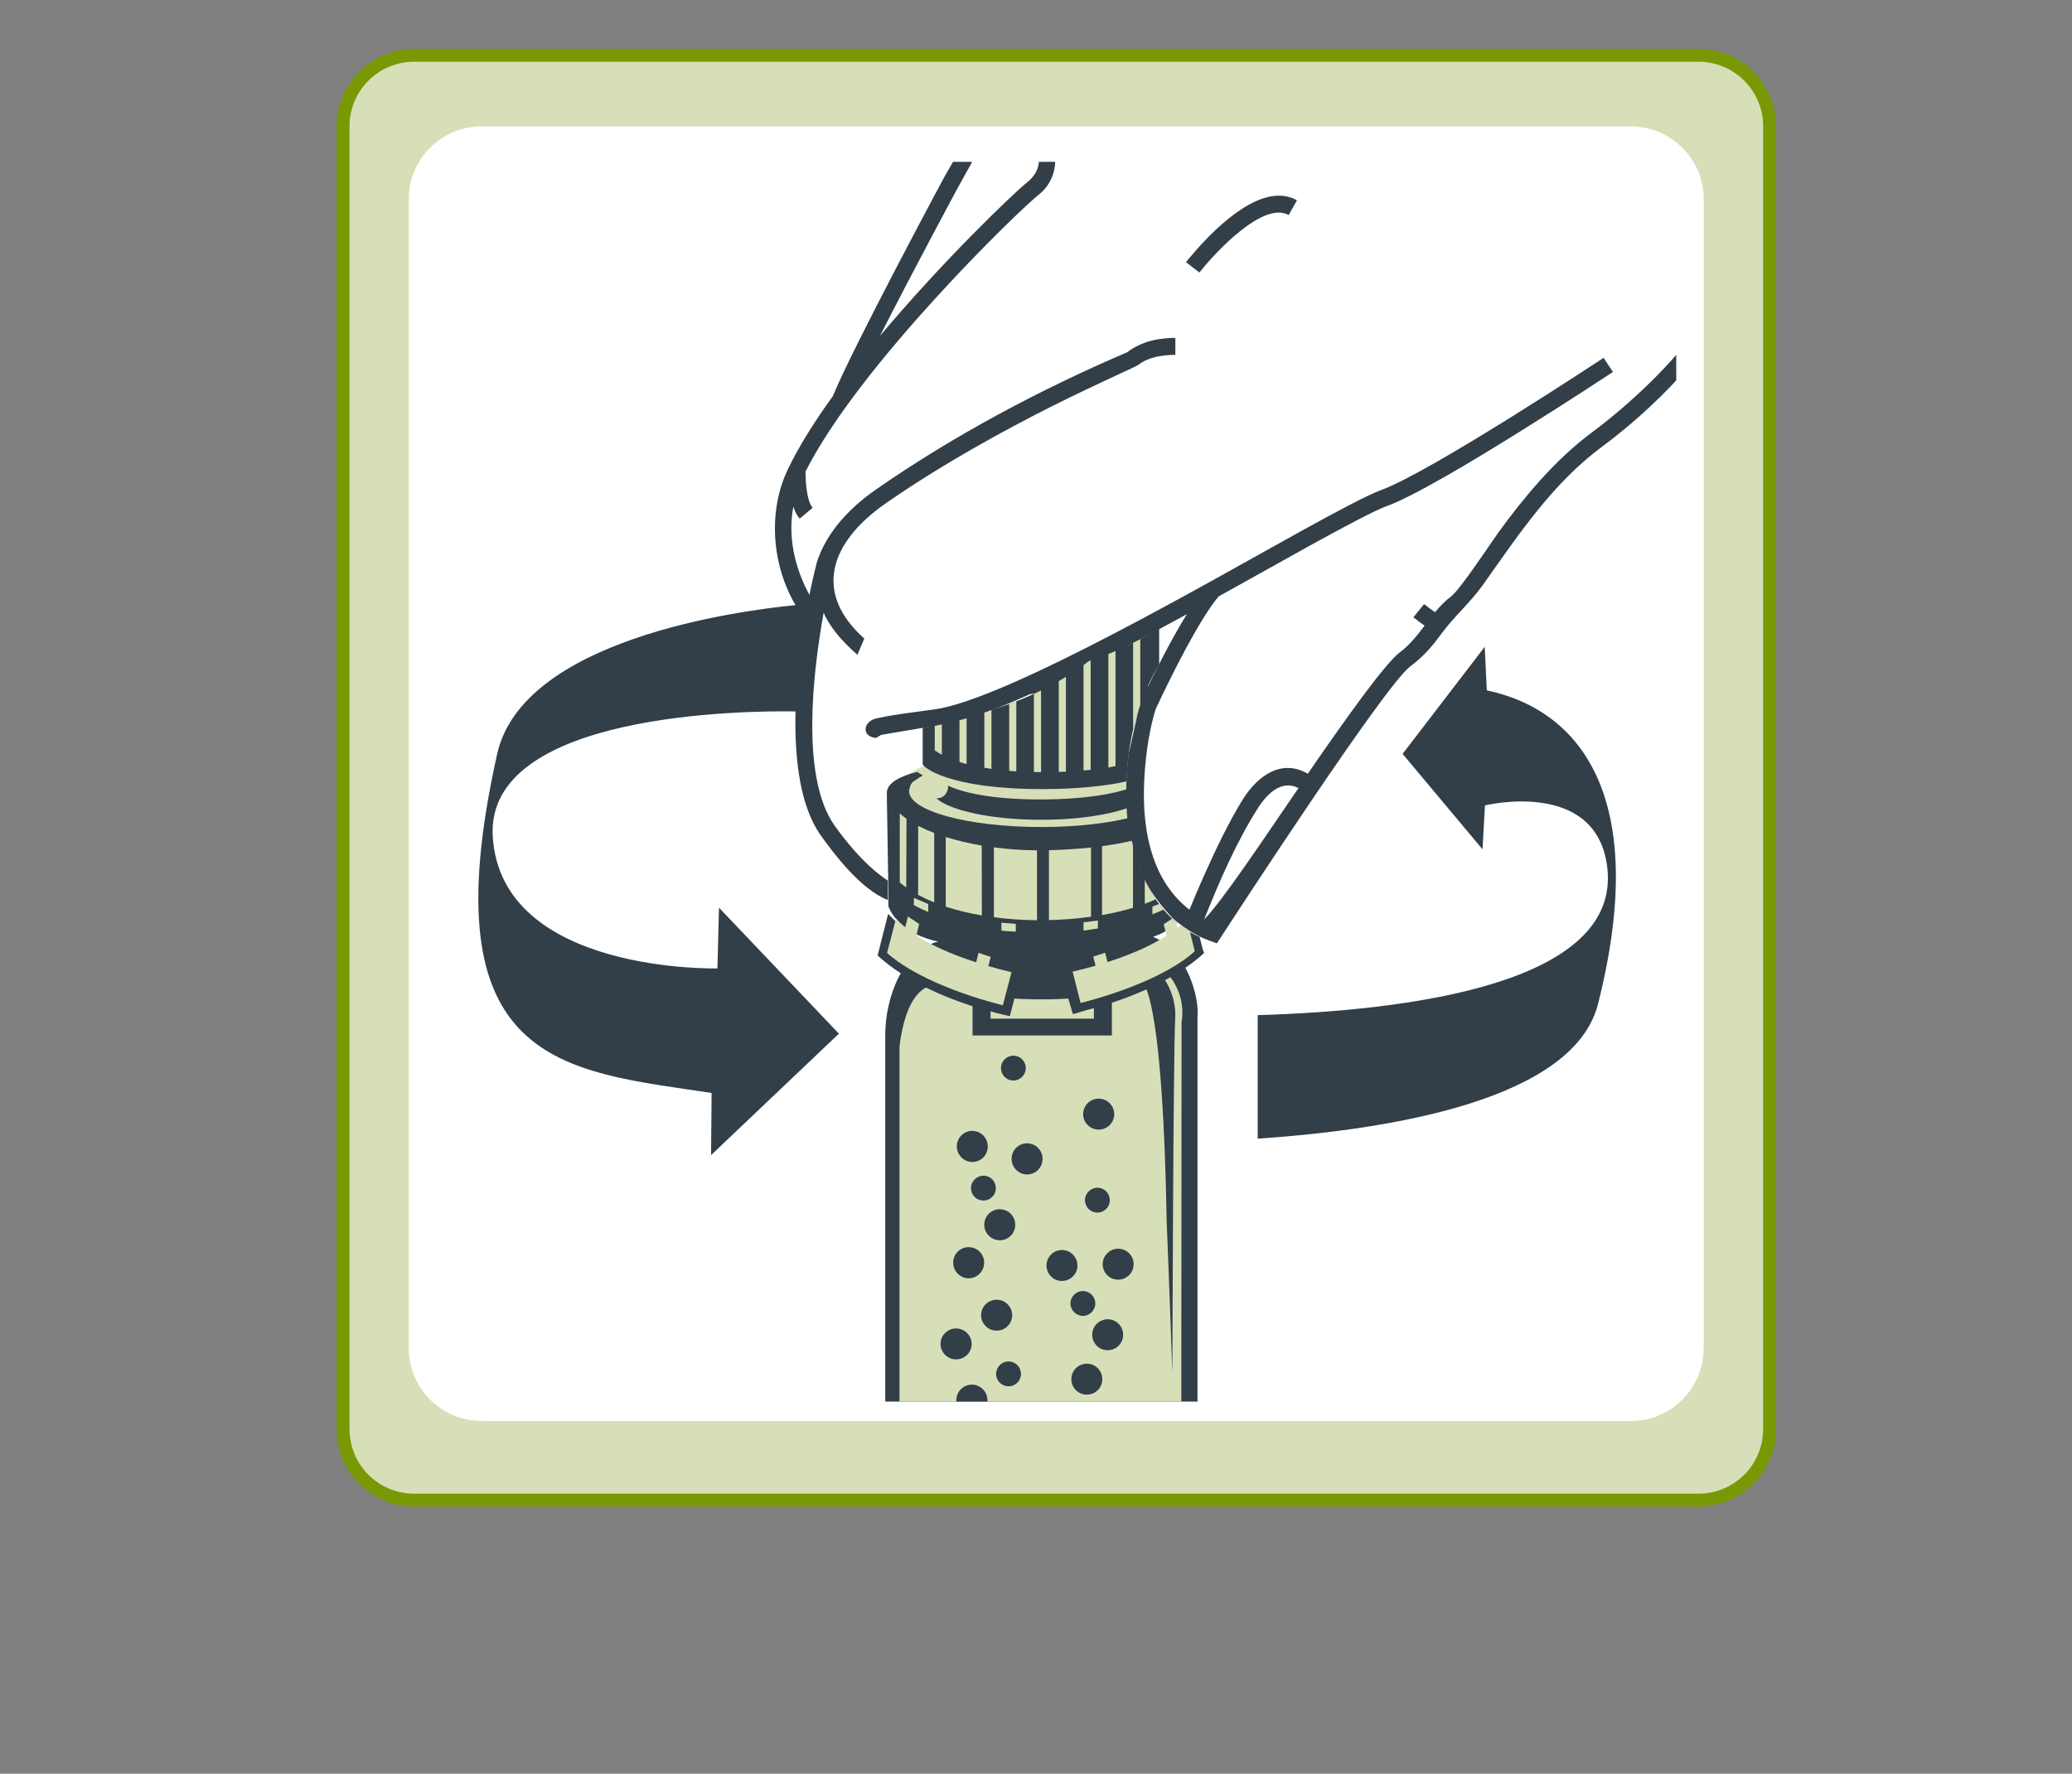 <?xml version="1.0" encoding="utf-8"?>
<!-- Generator: Adobe Illustrator 23.0.1, SVG Export Plug-In . SVG Version: 6.00 Build 0)  -->
<svg version="1.1" xmlns="http://www.w3.org/2000/svg" xmlns:xlink="http://www.w3.org/1999/xlink" x="0px" y="0px"
	 viewBox="0 0 160 137" style="enable-background:new 0 0 160 137;" xml:space="preserve">
<rect x="0" y="0" width="160" height="137" fill="#808080" stroke="none"/>
<style type="text/css">
	.st0{fill:#D7DFB8;}
	.st1{fill:#789904;}
	.st2{display:none;}
	.st3{display:inline;}
	.st4{fill:#FFFFFF;}
	.st5{clip-path:url(#SVGID_2_);fill:none;}
	.st6{clip-path:url(#SVGID_2_);}
	.st7{fill:#323E48;}
	.st8{clip-path:url(#SVGID_4_);fill:none;}
	.st9{clip-path:url(#SVGID_4_);}
	.st10{clip-path:url(#SVGID_6_);}
	.st11{clip-path:url(#SVGID_6_);fill:#323E48;}
	.st12{clip-path:url(#SVGID_8_);fill:none;}
	.st13{clip-path:url(#SVGID_8_);}
	.st14{clip-path:url(#SVGID_10_);}
</style>
<g id="Ebene_1">
	<g>
		<path class="st0" d="M31.98,115.87c-3.03,0-5.49-2.46-5.49-5.49V9.76c0-3.03,2.46-5.49,5.49-5.49h99.18
			c3.03,0,5.49,2.46,5.49,5.49v100.62c0,3.03-2.46,5.49-5.49,5.49H31.98z"/>
		<g>
			<path class="st1" d="M131.16,4.77c2.76,0,4.99,2.23,4.99,4.99v100.62c0,2.76-2.23,4.99-4.99,4.99H31.98
				c-2.76,0-4.99-2.23-4.99-4.99V9.76c0-2.76,2.23-4.99,4.99-4.99H131.16 M131.16,3.77H31.98c-3.3,0-5.99,2.69-5.99,5.99v100.62
				c0,3.3,2.69,5.99,5.99,5.99h99.18c3.3,0,5.99-2.69,5.99-5.99V9.76C137.15,6.46,134.46,3.77,131.16,3.77L131.16,3.77z"/>
		</g>
	</g>
</g>
<g id="Ebene_2" class="st2">
	<g class="st3">
		<path class="st4" d="M37.17,109.84h88.78c3.1,0,5.61-2.51,5.61-5.61V15.45c0-3.1-2.51-5.61-5.61-5.61H37.17
			c-3.1,0-5.61,2.51-5.61,5.61v88.78C31.56,107.33,34.07,109.84,37.17,109.84z"/>
		<g>
			<defs>
				<rect id="SVGID_1_" x="33.96" y="12.25" width="95.19" height="95.19"/>
			</defs>
			<clipPath id="SVGID_2_">
				<use xlink:href="#SVGID_1_"  style="overflow:visible;"/>
			</clipPath>
			<rect x="31.56" y="9.84" class="st5" width="100" height="100"/>
			<g class="st6">
				<ellipse class="st0" cx="78.85" cy="47.89" rx="9.84" ry="2.12"/>
				<ellipse class="st0" cx="78.85" cy="64.3" rx="11.64" ry="3.11"/>
				<path class="st7" d="M110.12,40.2c7.05,0.45,11.77,4.29,12.8,8.99c4.75,21.89-5.73,22.09-17.11,23.66l0.04,4.33l-9.8-8.48
					l9.19-8.79l0.12,4.24c0,0,17.23,0.39,17.89-9.2c0.41-6.01-12.1-6.27-18.23-6.87L110.12,40.2z"/>
				<path class="st7" d="M88.03-15.81c0,0-1.33,1.12-3.16,3.03C80.41-8.12,77-2.57,73.92,3.07c0,0-4,7.29-6.71,12.6
					C72.49,9.3,78.72,3.73,79.54,2.74c0.64-0.78,0.51-1.81,0.44-2.56l1.24-0.48c0.21,1.11,0.32,3.05-0.87,4.06
					C78.9,4.98,65.94,17.41,61.62,26.03c0,0.49,0.03,2.29,0.58,2.94l-1,0.84c-0.24-0.28-0.42-0.66-0.55-1.08
					c-0.62,3.13,0.5,5.87,1.31,7.34c0.2-0.99,0.41-1.89,0.61-2.68c0.64-2.08,2.25-4.14,4.79-5.9c6.25-4.34,13.2-8.04,20.2-11.03
					c1.2-0.91,2.61-1.15,3.87-1.15v1.3c-0.95,0-2.13,0.16-2.92,0.76c-0.22,0.2-3.06,1.39-6.93,3.33c-3.87,1.94-8.89,4.68-13.48,7.86
					c-4.67,3.24-5.84,7.32-1.76,10.96l-0.51,1.27c-1.49-1.31-2.29-2.38-2.76-3.47c-0.89,4.86-1.9,13.35,0.86,17.27
					c0.83,1.18,3.08,4.18,4.79,4.76l0.14,1.35c0,0-0.19,0.01-0.56-0.11c-2.07-0.71-4.34-3.7-5.43-5.25
					c-2.68-3.81-2.25-11.51-1.26-17.39c-2.55-3.3-3.2-8.21-1.4-12.01c0.94-1.98,2.34-4.17,3.97-6.39c1.47-4.11,8.59-17.1,8.59-17.1
					s1.38-2.53,4.84-8.09c2.46-3.95,5.97-8.15,9.57-11.16L88.03-15.81z"/>
				<path class="st7" d="M92.31,9.2c1.57-2.03,5.9-6.67,8.9-4.98l-0.64,1.13c-2.05-1.16-5.98,3.03-7.23,4.64L92.31,9.2z"/>
				<g>
					<g>
						<path class="st7" d="M90.73,78.06c0.25-0.19,0.48-0.39,0.69-0.61v-5.23l0.12-7.96c0-0.01,0-0.02,0-0.03
							c0-0.87-1.15-1.44-2.72-1.81v0c-0.03,0.09-0.11,0.18-0.22,0.28c0.81,0.42,1.28,0.89,1.28,1.39c0,1.65-4.93,2.99-11.01,2.99
							s-11.01-1.34-11.01-2.99c0-0.11,0.03-0.23,0.07-0.34c0.02-0.24,0.22-0.46,0.55-0.65c0.15-0.12,0.33-0.23,0.53-0.33
							c-0.21-0.11-0.37-0.21-0.48-0.3c-1.46,0.37-2.52,0.92-2.54,1.75l0.01,0.71l-0.01-0.01c0,0,0,0.02,0.01,0.04l0.12,7.24v5.59
							c0,0,0.33,0.26,0.83,0.54c-1.19,0.72-1.09,4.19-1.09,4.69v36.62c0.03,0.27,0.19,0.59,0.33,0.81c2.15,3.5,9.79,3.73,12.82,3.7
							c6.21-0.06,9.42-1.06,11.08-2.07c0.7-0.42,1.51-1.1,1.79-2.17V82.78C92.06,81.31,91.46,79,90.73,78.06z"/>
						<path class="st7" d="M86.55,63.84v-0.11c-1.34,0.53-4.05,1.01-7.75,1.01c-4.42,0-6.78-0.65-7.93-1.18v0.28
							c0,0-0.14,0.85-0.95,0.85c-0.02,0-0.02,0.02-0.03,0.02c1.24,1.06,4.79,1.82,8.98,1.82c3.7,0,6.89-0.6,8.44-1.46
							C86.33,64.62,86.55,63.84,86.55,63.84z"/>
						<path class="st0" d="M67.17,85.48l0,32.98c0.29,0.86,1.01,1.48,1.62,1.87c1.53,0.98,4.49,1.99,10.22,1.93
							c1.99-0.02,9.75-0.23,11.41-3.06c0.09-0.15,0.13-0.27,0.16-0.35l0.02-35.39c0.01-0.04,0-2.78-0.99-4.17
							c-0.21,0.14-0.43,0.27-0.66,0.39c0.44,0.42,1.12,2.31,1.12,5.01c0,2.74-0.24,27.86-0.24,27.86s-0.26-7.46-0.47-12.59
							c-0.3-17.35-1.71-19.42-1.92-19.63c-2.71,0.99-6.01,1.24-7.96,1.26c-2.83,0.04-6.25-0.25-9.21-1.22
							C69.21,80.43,67.16,81.68,67.17,85.48"/>
						<g>
							<path class="st0" d="M74.87,69.06v5.79c1.2,0.16,2.43,0.24,3.66,0.25v-5.8C77.25,69.3,76.03,69.21,74.87,69.06z"/>
							<path class="st0" d="M68.45,67.23v5.72c0.43,0.23,0.88,0.45,1.36,0.64v-5.76C69.31,67.64,68.85,67.44,68.45,67.23z"/>
							<path class="st0" d="M66.89,66.17v5.73c0.1,0.09,0.28,0.24,0.55,0.43l0.01-5.71C67.24,66.47,67.05,66.32,66.89,66.17z"/>
							<path class="st0" d="M70.79,68.18v5.78c0.96,0.32,1.99,0.57,3.06,0.75l-0.01-5.79C72.73,68.72,71.71,68.47,70.79,68.18z"/>
							<path class="st0" d="M87.67,68.2v5.51l0.51-0.2c0.29-0.12,0.6-0.26,0.91-0.42v-5.4C88.67,67.87,88.19,68.04,87.67,68.2z"/>
							<path class="st0" d="M79.54,69.3v5.8c1.22-0.03,2.42-0.13,3.57-0.29v-5.74C81.99,69.2,80.8,69.27,79.54,69.3z"/>
							<path class="st0" d="M90.08,67.17v5.34c0.16-0.11,0.31-0.23,0.45-0.36l0.07-5.39C90.45,66.9,90.28,67.03,90.08,67.17z"/>
							<path class="st0" d="M84.05,68.96v5.7c0.93-0.16,1.81-0.37,2.63-0.61v-5.57C85.88,68.66,85,68.82,84.05,68.96z"/>
						</g>
						<path class="st0" d="M88.32,75.08c-1.08,0.46-2.57,0.89-4.62,1.17v-0.78l-1.22,0.16v0.76c-0.9,0.09-1.89,0.15-2.98,0.17
							c-1,0.02-1.92,0.01-2.77-0.02v-0.77l-1.22-0.1v0.81c-2.84-0.22-4.83-0.76-6.2-1.33v-1.05l-1.22-0.53v0.98
							c-0.47-0.28-0.82-0.54-1.07-0.76v3.64c0.11,0.08,0.3,0.2,0.58,0.36c5.14,2.84,15.58,3.07,20.81,0.74
							c0.71-0.32,1.56-0.78,2.12-1.36V73.7c-0.23,0.22-0.55,0.49-0.99,0.76v-0.64l-1.22,0.46V75.08z"/>
						<path class="st7" d="M68.98,47.71v14.15c0.03,0.21,2.05,2.07,9.97,2.07c5.84,0,9.54-1.06,9.76-1.86V47.71
							c0,0-2.8,2.3-9.77,2.3S68.98,47.71,68.98,47.71z"/>
						<path class="st7" d="M79.92,45.77c0,0,8.14,0.26,7.22,1.84c-1.18,2.03-6.21,1.98-10.62,1.98c-2.53-0.14-3.39,0.46-5.28-0.02
							c-0.36-0.09-1.42-0.65-1.8-0.93l-0.41-0.4c0,0,0.68,3.21,9.06,3.21c8.11,0,10.61-2.67,10.61-3.76
							C88.7,45.59,79.92,45.77,79.92,45.77z"/>
						<path class="st7" d="M77.79,45.77c0,0-8.17,0.26-7.24,1.84c1.18,2.03,6.23,1.89,10.65,1.89c2.54-0.14,3.4,0.55,5.3,0.07
							c0.36-0.09,1.42-0.65,1.8-0.93l0.42-0.4c0,0-0.68,3.21-9.09,3.21c-8.14,0-10.64-2.67-10.64-3.76
							C68.98,45.59,77.79,45.77,77.79,45.77z"/>
						<g>
							<path class="st0" d="M74.33,50.56v12.29c0.2,0.03,0.4,0.06,0.62,0.09v-12.3C74.73,50.62,74.52,50.59,74.33,50.56z"/>
							<path class="st0" d="M76.45,50.79v12.32c0.2,0.02,0.4,0.03,0.62,0.05V50.83C76.86,50.81,76.65,50.8,76.45,50.79z"/>
							<path class="st0" d="M78.58,50.88v12.34c0.2,0,0.4,0.01,0.62,0.01V50.89C78.99,50.89,78.79,50.88,78.58,50.88z"/>
							<path class="st0" d="M70.07,49.31v12.08c0.15,0.11,0.35,0.24,0.62,0.38V49.62C70.44,49.51,70.24,49.41,70.07,49.31z"/>
							<path class="st0" d="M72.2,50.13v12.23c0.19,0.06,0.4,0.12,0.62,0.17V50.29C72.6,50.24,72.39,50.19,72.2,50.13z"/>
							<path class="st0" d="M87.09,50.05v12.28c0.22-0.07,0.43-0.14,0.62-0.21V49.87C87.52,49.93,87.32,49.99,87.09,50.05z"/>
							<path class="st0" d="M84.97,50.51v12.32c0.22-0.04,0.41-0.08,0.62-0.12V50.39C85.37,50.43,85.19,50.47,84.97,50.51z"/>
							<path class="st0" d="M80.71,50.86V63.2c0.2-0.01,0.42-0.01,0.62-0.02V50.84C81.13,50.85,80.91,50.85,80.71,50.86z"/>
							<path class="st0" d="M82.84,50.74v12.33c0.2-0.02,0.42-0.03,0.62-0.05V50.69C83.26,50.71,83.04,50.73,82.84,50.74z"/>
						</g>
					</g>
					<path class="st7" d="M74.37,96.34c0-0.55,0.44-0.99,0.99-0.99c0.54,0,0.98,0.44,0.98,0.99c0,0.54-0.44,0.98-0.98,0.98
						C74.82,97.32,74.37,96.88,74.37,96.34"/>
					<path class="st7" d="M75.95,90.94c0-0.55,0.44-0.99,0.99-0.99c0.54,0,0.98,0.44,0.98,0.99c0,0.54-0.44,0.98-0.98,0.98
						C76.39,91.92,75.95,91.48,75.95,90.94"/>
					<path class="st7" d="M75.72,86.41c0-0.55,0.44-0.99,0.99-0.99c0.54,0,0.98,0.44,0.98,0.99c0,0.54-0.44,0.98-0.98,0.98
						C76.16,87.39,75.72,86.95,75.72,86.41"/>
					<path class="st7" d="M80.1,87.79c0-0.55,0.44-0.99,0.99-0.99c0.54,0,0.98,0.44,0.98,0.99c0,0.54-0.44,0.98-0.98,0.98
						C80.54,88.77,80.1,88.33,80.1,87.79"/>
					<path class="st7" d="M83.01,92.19c0-0.55,0.44-0.99,0.99-0.99c0.54,0,0.98,0.44,0.98,0.99c0,0.54-0.44,0.98-0.98,0.98
						C83.45,93.17,83.01,92.73,83.01,92.19"/>
					<path class="st7" d="M83.67,87.7c0-0.55,0.45-0.99,0.99-0.99c0.54,0,0.98,0.44,0.98,0.99c0,0.54-0.44,0.98-0.98,0.98
						C84.11,88.69,83.67,88.25,83.67,87.7"/>
					<path class="st7" d="M76.9,94.67c0-0.44,0.35-0.79,0.79-0.79c0.43,0,0.79,0.35,0.79,0.79c0,0.43-0.35,0.79-0.79,0.79
						C77.25,95.46,76.9,95.1,76.9,94.67"/>
					<path class="st7" d="M81.68,95.01c0-0.55,0.44-0.99,0.99-0.99c0.54,0,0.98,0.44,0.98,0.99c0,0.54-0.44,0.98-0.98,0.98
						C82.12,95.99,81.68,95.55,81.68,95.01"/>
					<path class="st7" d="M73.38,92.77c0-0.55,0.44-0.99,0.99-0.99c0.54,0,0.98,0.44,0.98,0.99c0,0.54-0.44,0.98-0.98,0.98
						C73.82,93.75,73.38,93.31,73.38,92.77"/>
					<path class="st7" d="M81.62,90.19c0-0.44,0.36-0.79,0.79-0.79c0.43,0,0.79,0.35,0.79,0.79c0,0.43-0.36,0.79-0.79,0.79
						C81.98,90.98,81.62,90.62,81.62,90.19"/>
					<path class="st7" d="M80.78,84.82c0-0.44,0.36-0.79,0.79-0.79c0.43,0,0.79,0.35,0.79,0.79c0,0.43-0.36,0.79-0.79,0.79
						C81.13,85.6,80.78,85.25,80.78,84.82"/>
					<path class="st7" d="M74.02,88.96c0-0.44,0.36-0.79,0.79-0.79c0.43,0,0.79,0.35,0.79,0.79c0,0.43-0.36,0.79-0.79,0.79
						C74.38,89.75,74.02,89.39,74.02,88.96"/>
					<path class="st7" d="M66.43,101.68c3.43,1.24,11.54,1.11,12.34,1.11c0.81,0,9.18,0.13,12.51-1.17v-2.53
						c-2.3-0.9-7.01-1.11-9.97-1.16l0.75-1.24h-1.41V90.4h-1.5v6.24l-1.64-0.07l0.82,1.34c-2.35,0.02-9.02,0.16-11.9,1.07
						L66.43,101.68z M78.77,99.41h0.49l0.58,0.94l0.57-0.93c3.29,0.01,6.89,0.09,10,0.93c-3.63,0.98-7.94,0.94-11.63,0.94
						c-1.38,0-8.96-0.13-11.71-0.94C69.82,99.55,77.42,99.41,78.77,99.41z"/>
					<path class="st7" d="M83.25,80.36v2.62h-8.67v-2.61c-0.51-0.06-1.02-0.14-1.5-0.22v4.24h11.68v-4.25
						C84.27,80.22,83.77,80.29,83.25,80.36z"/>
				</g>
				<path class="st7" d="M133.7,14.29c-2.09,3.13-5.75,6.5-8.71,8.69c-2.99,2.23-5.49,5.31-7.41,7.93c-0.63,0.85-3.15,4.7-3.89,5.25
					c-0.5,0.37-0.91,0.81-1.3,1.28c-0.14-0.08-0.42-0.26-0.91-0.66l-0.82,1.01c0.39,0.32,0.7,0.54,0.93,0.69
					c-0.59,0.79-1.2,1.58-2.04,2.21c-1.15,0.86-4.24,5.17-7.42,9.78c-1.98-1.21-3.99,0.1-5.22,2.04c-1.07,1.69-2.21,4.07-3.08,6.02
					c-0.55,1.24-1,2.31-1.24,2.92c-1.73-1.32-2.9-3.24-3.31-5.47c-0.54-3.02-0.41-5.73-0.13-7.68c0.27-1.93,0.68-3.11,0.68-3.11
					c1.13-2.44,3.46-7.16,5.06-9.07l7.29-4.06c3.04-1.67,5.3-2.87,6.28-3.23c2.15-0.78,6.74-3.51,10.72-5.99
					c4.01-2.5,7.5-4.81,7.5-4.81l-0.72-1.09c0,0-3.48,2.3-7.48,4.79c-4.03,2.51-8.48,5.15-10.47,5.88c-1.09,0.4-3.47,1.67-6.46,3.31
					c-6.72,3.7-23.79,13.62-29.57,14.36c-1.85,0.24-3.05,0.42-3.8,0.55l-1.14,0.26c-0.75,0.27-0.74,1.33,0.29,1.42l0.41-0.25
					l0.67-0.14c0.74-0.13,1.92-0.31,3.75-0.54c4.02-0.51,12.8-5.01,20.3-9.11c-0.68,1.09-1.36,2.33-1.95,3.45
					c-1.07,2.04-1.89,3.83-1.89,3.83c-0.01,0.05-1.76,5.1-0.6,11.47c0.58,3.21,2.55,5.85,5.42,7.29c0.52,0.26,1.33,0.53,1.33,0.53
					c1.7-2.62,13.53-20.77,15.57-22.29c1.99-1.5,2.65-3.4,4.14-4.52c0.48-0.36,1.07-1.16,1.72-2.07c2.84-4,5.58-8.15,9.58-11.11
					c5.93-4.39,8.99-8.98,9.02-9.02L133.7,14.29z M94.43,62.45c0.04,0.11-0.47-0.14-0.73-0.28c1.21-3.05,2.57-6.2,4.32-8.97
					c0.75-1.19,1.95-2.4,3.37-1.65C98.55,55.68,95.95,60.35,94.43,62.45z"/>
				<path class="st7" d="M62.67,66.08c-7.63,0.23-27.42-0.15-26.3-10.3c0.68-6.17,15.25-4.26,15.25-4.26l0.15,3.04l4.97-6.62
					l-5.1-7.43l-0.13,3.02c-11.53,1.01-18.02,7.95-14.89,21.75c1.95,8.56,19.19,9.56,26.06,9.62V66.08z"/>
			</g>
		</g>
	</g>
</g>
<g id="Ebene_3" class="st2">
	<g class="st3">
		<path class="st4" d="M37.17,109.94h88.78c3.1,0,5.61-2.51,5.61-5.61V15.55c0-3.1-2.51-5.61-5.61-5.61H37.17
			c-3.1,0-5.61,2.51-5.61,5.61v88.78C31.56,107.43,34.07,109.94,37.17,109.94z"/>
		<g>
			<defs>
				<rect id="SVGID_3_" x="33.97" y="12.67" width="95.19" height="95.19"/>
			</defs>
			<clipPath id="SVGID_4_">
				<use xlink:href="#SVGID_3_"  style="overflow:visible;"/>
			</clipPath>
			<rect x="31.56" y="9.94" class="st8" width="100" height="100"/>
			<g class="st9">
				<path class="st0" d="M81.48,28.04c-2.79,0.28-4.75,0.91-4.75,1.65c0,0.99,3.56,1.8,7.94,1.8c1.11,0,2.16-0.05,3.12-0.15
					C85.12,30.37,82.97,29.13,81.48,28.04z"/>
				<ellipse class="st0" cx="84.68" cy="43.79" rx="10.44" ry="2.79"/>
				<g>
					<polygon class="st7" points="55.47,29.35 61.43,34.55 55.46,28.9 50.01,34.55 50.23,34.77 					"/>
					<polygon class="st7" points="55.7,100.34 49.74,95.14 55.71,100.79 61.16,95.14 60.93,94.92 					"/>
					<polygon class="st7" points="55.48,32.71 62.26,39.26 62.92,38.58 55.47,31.37 48.25,38.64 48.92,39.32 					"/>
					<path class="st7" d="M151.09,50.47l1.01-0.93c0,0-10.41-11.31-11.3-12.37c-0.54-0.65-5.58-3.85-10.25-6.77
						c-4.02-2.51-7.96-4.93-9.24-5.8c-1.5-1.87-3.78-2.7-5.58-3.07c-1.85-0.38-3.33-0.32-3.33-0.32l-13.66-0.52l-9.66-3.28
						c-1.94-0.96-12.84-6.12-13.53-0.88c-0.24,1.87-0.11,3.56,0.31,5.09l-7.1,2.07c-0.58,2.05-0.72,4.89,1.2,6.41
						c8.85,5.79,19.46,2.57,19.46,2.57l2.53,1.77l1.34,7.41c2.44,0.78,5.3,0.42,7.56-0.13c2.14-0.52,3.86-1.23,4.37-1.46
						c1.28,0.34,2.36,0.56,3.16,0.71c3.07,7.02,5.23,10.47,7.37,13.18c4.24,5.39,12.8,12.88,8.98,20.6c-0.2,0.4-0.89,1.44-1.26,1.98
						c-6.76,6.09-15.86,10.04-17.7,10.81c-6.9-1.55-21.18-3.66-28.71,4.22c-0.97,1.02-1.59,2.45-1.98,3.67
						c-0.59,1.82-0.84,4.08-0.84,4.08s9.56,2.29,15.25,3.25c5.68,0.96,14.64,1.86,14.64,1.86l24.67-1.43
						c12.13-0.71,21.53,1.06,21.53,1.06l0.25-1.36c0,0-9.55-1.8-21.86-1.08l-24.25,1.4c0.07-0.35,0.26-0.83,0.67-1.48l-1.16-0.74
						c-0.46,0.73-0.79,1.45-0.89,2.13c-2.36-0.25-7.97-0.87-12.29-1.55c1.02-2.7-10.4-5-14.77-4.41
						c4.37-14.56,30.01-8.29,30.01-8.29c7.65-3.14,17.98-9.4,22.74-15.89l-1.11-0.81c-0.29,0.4-0.6,0.8-0.93,1.19
						c2.1-7.69-5.58-14.57-9.9-20.07c-1.98-2.51-4.02-5.73-6.91-12.26l0.13-1.21c-6.8-0.75-15.05-4.44-20.39-8.92
						c0,0-0.89-0.17-2.21-0.62c-5.7-1.91-10.9-5.8-10.63-12.44c1.95,1.2,5.8,3.1,7.4,3.26c1.59,0.15,3.29-1.22,4.47-2.39l23.12,7.84
						c0.44,0.12,0.89,0.28,1.33,0.48c-0.78,0.41-1.33,1-1.41,1.86l1.38,0.12c0.03-0.31,0.33-0.77,1.64-1.11
						c1,0.64,1.9,1.43,2.56,2.24c2.4,2.94,19.31,15.37,22,15.57l0.1-1.38c-2.08-0.16-18.67-12.16-21.04-15.07
						c-1.48-1.81-3.88-3.4-6.16-4.03l-9.02-3.06l9.22,0.38c0.04,0,2.38-0.08,4.67,0.75c-0.35,0.29-0.62,0.69-0.67,1.21l1.38,0.12
						c0.01-0.13,0.19-0.41,0.85-0.59c0.59,0.36,1.14,0.82,1.9,1.75c1.74,1.97,6.01,5.65,9.88,8.89c4.17,3.48,7.98,6.52,7.98,6.52
						l0.86-1.08c0,0-3.8-3.03-7.95-6.5c-1.74-1.46-3.54-2.98-5.13-4.39c5.54,3.41,12.91,8,13.55,8.77
						C140.63,39.12,151.09,50.47,151.09,50.47z M89.2,101.34c-4.47-0.78-10.66-2.23-13.05-2.79C79.28,98.13,88.63,99.68,89.2,101.34
						z M93.33,35.25c3.43,2.11,6.88,3.5,9.74,4.4c-3.03,1.08-7.05,1.81-9.77,0.74L93.33,35.25z M76.31,22.92l0.28,0.63
						c-0.92,0.25-3.6,0.96-4.96,1.25c-0.49,0.1-1.21,0.19-1.73-0.01L76.31,22.92z M77.26,24.75c0.85,1.32,1.94,2.47,3.21,3.46
						c-0.27-0.01-0.1,0.13,0.15,0.12c1.83,1.39,3.98,2.46,6.24,3.23c-3.94,1.43-17.56-0.35-17.16-5.38
						c0.74,0.17,1.67,0.09,2.21-0.03C73.6,25.8,77.28,24.8,77.26,24.75z M84.36,19.74c-1.51-0.15-6.04-2.49-7.33-3.38
						c0.7-1.55,4.58-0.38,5.53-0.09c1.83,0.56,3.65,1.33,4.8,1.85C86.56,18.85,85.29,19.84,84.36,19.74z"/>
					<polygon class="st7" points="55.69,96.98 48.92,90.43 48.25,91.11 55.7,98.32 62.93,91.05 62.25,90.37 					"/>
					<polygon class="st7" points="63.84,42.72 55.46,34.62 47.33,42.89 51.55,42.88 51.56,87.26 47.37,87.26 55.47,95.49 
						63.83,87.18 59.31,87.18 59.31,42.72 					"/>
					<g>
						<defs>
							<path id="SVGID_5_" d="M93.82,35.35c-2.03-1.06-3.7-2.42-4.97-3.88c-1.73-0.26-3.56-0.81-5.35-1.75
								c-2.04-1.06-3.73-2.44-5-3.92h-7.94v70.65h27.85V36.98C96.91,36.67,95.35,36.15,93.82,35.35z"/>
						</defs>
						<clipPath id="SVGID_6_">
							<use xlink:href="#SVGID_5_"  style="overflow:visible;"/>
						</clipPath>
						<g class="st10">
							<path class="st7" d="M94.96,55.57c0.21-0.16,0.41-0.34,0.59-0.52v-4.47l0.1-6.99c0-0.01,0-0.02,0-0.03
								c0-0.74-0.99-1.23-2.33-1.54v0c-0.02,0.08-0.09,0.16-0.19,0.24c0.69,0.36,1.1,0.76,1.1,1.19c0,1.41-4.21,2.56-9.4,2.56
								c-5.19,0-9.41-1.14-9.41-2.56c0-0.1,0.02-0.19,0.06-0.29c0.02-0.21,0.19-0.39,0.47-0.56c0.13-0.1,0.28-0.19,0.45-0.29
								c-0.18-0.09-0.31-0.18-0.41-0.25c-1.24,0.32-2.15,0.79-2.17,1.49l0.01,0.61l-0.01-0.01c0,0,0,0.01,0.01,0.03l0.1,6.37v4.78
								c0,0,0.29,0.22,0.71,0.46c-1.02,0.61-0.93,3.58-0.93,4.01V91.1c0.03,0.23,0.16,0.5,0.28,0.69c1.84,2.99,8.36,3.19,10.95,3.16
								c5.3-0.05,8.04-0.9,9.47-1.77c0.59-0.36,1.29-0.94,1.53-1.85V59.61C96.09,58.35,95.58,56.38,94.96,55.57z"/>
							<path class="st7" d="M91.72,43.18v-0.1c-1.2,0.48-3.63,0.9-6.95,0.9c-3.97,0-6.08-0.58-7.11-1.06v0.25
								c0,0-0.12,0.77-0.85,0.77c0,0-0.01,0.02-0.03,0.02c1.11,0.95,4.29,1.63,8.05,1.63c3.31,0,6.18-0.53,7.57-1.31
								C91.52,43.89,91.72,43.18,91.72,43.18z"/>
							<path class="st0" d="M74.83,61.91l0,28.17c0.24,0.73,0.86,1.27,1.38,1.6c1.3,0.84,3.84,1.7,8.73,1.65
								c1.7-0.02,8.32-0.19,9.74-2.61c0.08-0.13,0.11-0.23,0.13-0.3l0.02-30.23c0-0.04,0-2.37-0.84-3.56
								c-0.18,0.12-0.37,0.23-0.57,0.34c0.38,0.36,0.96,1.98,0.96,4.28c0,2.34-0.2,23.8-0.2,23.8s-0.22-6.37-0.4-10.75
								c-0.25-14.82-1.46-16.59-1.64-16.76c-2.32,0.84-5.13,1.06-6.8,1.08c-2.41,0.03-5.34-0.21-7.87-1.05
								C76.57,57.6,74.83,58.66,74.83,61.91"/>
							<g>
								<path class="st0" d="M81.41,47.7v5.14c1.02,0.13,2.07,0.2,3.12,0.21v-5.14C83.45,47.9,82.4,47.83,81.41,47.7z"/>
								<path class="st0" d="M75.92,46.13v5.08c0.36,0.2,0.75,0.38,1.16,0.55v-5.11C76.66,46.48,76.27,46.31,75.92,46.13z"/>
								<path class="st0" d="M74.59,45.22v5.09c0.08,0.07,0.24,0.2,0.47,0.37l0.01-5.06C74.89,45.49,74.73,45.35,74.59,45.22z"/>
								<path class="st0" d="M77.92,46.94v5.12c0.82,0.27,1.7,0.48,2.62,0.64l-0.01-5.14C79.58,47.4,78.71,47.19,77.92,46.94z"/>
								<path class="st0" d="M92.34,46.96v4.9l0.43-0.17c0.24-0.1,0.51-0.22,0.78-0.36v-4.8C93.2,46.68,92.79,46.83,92.34,46.96z"/>
								<path class="st0" d="M85.4,47.9v5.14c1.04-0.03,2.07-0.11,3.05-0.24V47.7C87.49,47.81,86.47,47.88,85.4,47.9z"/>
								<path class="st0" d="M94.4,46.08v4.75c0.14-0.1,0.27-0.2,0.38-0.3l0.06-4.79C94.72,45.85,94.57,45.96,94.4,46.08z"/>
								<path class="st0" d="M89.25,47.61v5.06c0.79-0.14,1.55-0.32,2.25-0.53v-4.95C90.82,47.36,90.06,47.49,89.25,47.61z"/>
							</g>
							<path class="st0" d="M92.9,53.03c-0.92,0.39-2.19,0.76-3.94,1v-0.66l-1.04,0.13v0.65c-0.77,0.07-1.61,0.12-2.54,0.15
								c-0.85,0.02-1.64,0.01-2.37-0.02v-0.66l-1.04-0.09v0.69c-2.43-0.19-4.13-0.65-5.3-1.14v-0.9l-1.04-0.45v0.83
								c-0.41-0.24-0.7-0.46-0.91-0.65v3.11c0.09,0.06,0.26,0.17,0.5,0.3c4.39,2.42,13.31,2.62,17.78,0.63
								c0.61-0.27,1.33-0.66,1.81-1.16v-2.95c-0.19,0.19-0.47,0.42-0.85,0.65v-0.55l-1.04,0.39V53.03z"/>
							<path class="st7" d="M76.38,29.65v11.9c0.02,0.18,1.75,1.77,8.51,1.77c4.99,0,8.15-0.9,8.33-1.59V29.65
								c0,0-2.39,1.96-8.34,1.96S76.38,29.65,76.38,29.65z"/>
							<path class="st7" d="M85.72,28c0,0,6.95,0.22,6.16,1.57c-1.01,1.73-5.3,1.69-9.07,1.69c-2.16-0.12-2.89,0.39-4.51-0.01
								c-0.31-0.08-1.21-0.56-1.53-0.79l-0.35-0.34c0,0,0.58,2.74,7.74,2.74c6.93,0,9.06-2.28,9.06-3.21
								C93.22,27.83,85.72,28,85.72,28z"/>
							<path class="st7" d="M83.9,28c0,0-6.97,0.22-6.18,1.57c1.01,1.73,5.32,1.62,9.1,1.62c2.17-0.12,2.9,0.47,4.52,0.06
								c0.31-0.08,1.22-0.56,1.54-0.79l0.35-0.34c0,0-0.58,2.74-7.77,2.74c-6.95,0-9.09-2.28-9.09-3.21C76.38,27.83,83.9,28,83.9,28
								z"/>
							<g>
								<path class="st0" d="M80.95,32.09v10.31c0.17,0.03,0.34,0.05,0.53,0.08V32.15C81.29,32.13,81.11,32.11,80.95,32.09z"/>
								<path class="st0" d="M82.76,32.28v10.33c0.17,0.01,0.34,0.03,0.53,0.04V32.31C83.11,32.3,82.93,32.29,82.76,32.28z"/>
								<path class="st0" d="M84.58,32.35V42.7c0.17,0,0.35,0.01,0.53,0.01V32.36C84.93,32.36,84.76,32.36,84.58,32.35z"/>
								<path class="st0" d="M77.31,31.02v10.13c0.13,0.1,0.3,0.21,0.53,0.32V31.28C77.63,31.19,77.45,31.1,77.31,31.02z"/>
								<path class="st0" d="M79.13,31.72v10.26c0.16,0.05,0.34,0.1,0.53,0.15V31.85C79.47,31.81,79.29,31.76,79.13,31.72z"/>
								<path class="st0" d="M91.85,31.65v10.3c0.19-0.06,0.37-0.12,0.53-0.18V31.49C92.22,31.55,92.04,31.6,91.85,31.65z"/>
								<path class="st0" d="M90.03,32.04v10.33c0.19-0.03,0.35-0.07,0.53-0.1V31.94C90.38,31.97,90.22,32.01,90.03,32.04z"/>
								<path class="st0" d="M86.4,32.34v10.35c0.17-0.01,0.36-0.01,0.53-0.01V32.33C86.76,32.33,86.57,32.33,86.4,32.34z"/>
								<path class="st0" d="M88.22,32.24v10.34c0.17-0.02,0.36-0.03,0.53-0.04V32.2C88.57,32.21,88.39,32.23,88.22,32.24z"/>
							</g>
						</g>
						<path class="st11" d="M90.15,85.55c0-0.61-0.49-1.09-1.09-1.09c-0.6,0-1.08,0.49-1.08,1.09c0,0.6,0.49,1.08,1.08,1.08
							C89.66,86.63,90.15,86.14,90.15,85.55"/>
						<path class="st11" d="M88.41,79.59c0-0.61-0.49-1.09-1.09-1.09c-0.6,0-1.08,0.49-1.08,1.09c0,0.6,0.49,1.08,1.08,1.08
							C87.92,80.67,88.41,80.19,88.41,79.59"/>
						<path class="st11" d="M83.83,76.11c0-0.61-0.49-1.09-1.09-1.09c-0.59,0-1.08,0.49-1.08,1.09c0,0.6,0.49,1.08,1.08,1.08
							C83.34,77.2,83.83,76.71,83.83,76.11"/>
						<path class="st11" d="M80.62,80.97c0-0.61-0.49-1.09-1.09-1.09c-0.6,0-1.08,0.49-1.08,1.09c0,0.6,0.49,1.08,1.08,1.08
							C80.13,82.05,80.62,81.56,80.62,80.97"/>
						<path class="st11" d="M79.89,76.02c0-0.61-0.49-1.09-1.09-1.09c-0.6,0-1.08,0.49-1.08,1.09c0,0.6,0.49,1.08,1.08,1.08
							C79.4,77.1,79.89,76.62,79.89,76.02"/>
						<path class="st11" d="M87.36,83.71c0-0.48-0.39-0.87-0.87-0.87c-0.48,0-0.87,0.39-0.87,0.87c0,0.48,0.39,0.87,0.87,0.87
							C86.97,84.58,87.36,84.19,87.36,83.71"/>
						<path class="st11" d="M82.09,84.08c0-0.61-0.49-1.09-1.09-1.09c-0.6,0-1.08,0.49-1.08,1.09c0,0.6,0.48,1.08,1.08,1.08
							C81.6,85.16,82.09,84.68,82.09,84.08"/>
						<path class="st11" d="M91.25,81.61c0-0.61-0.49-1.09-1.09-1.09c-0.6,0-1.08,0.49-1.08,1.09c0,0.6,0.49,1.08,1.08,1.08
							C90.76,82.69,91.25,82.2,91.25,81.61"/>
						<path class="st11" d="M82.15,78.76c0-0.48-0.39-0.87-0.87-0.87c-0.48,0-0.87,0.39-0.87,0.87c0,0.48,0.39,0.87,0.87,0.87
							C81.76,79.63,82.15,79.24,82.15,78.76"/>
						<path class="st11" d="M90.08,67.5c-0.15-0.59-0.74-0.94-1.33-0.79c-0.57,0.14-0.93,0.74-0.78,1.32
							c0.15,0.58,0.74,0.93,1.31,0.79C89.87,68.67,90.22,68.08,90.08,67.5"/>
						<path class="st11" d="M88.16,72.99c-0.15-0.59-0.74-0.94-1.32-0.79c-0.58,0.15-0.93,0.74-0.78,1.32
							c0.15,0.58,0.74,0.93,1.31,0.78C87.95,74.16,88.3,73.57,88.16,72.99"/>
						<path class="st11" d="M86.24,68.37c-0.15-0.59-0.74-0.94-1.33-0.79c-0.58,0.15-0.93,0.74-0.78,1.32
							c0.15,0.58,0.74,0.93,1.31,0.79C86.03,69.54,86.38,68.95,86.24,68.37"/>
						<path class="st11" d="M90.34,75.65c-0.15-0.59-0.74-0.94-1.32-0.79c-0.58,0.15-0.93,0.74-0.78,1.32
							c0.15,0.58,0.73,0.93,1.31,0.79C90.13,76.82,90.48,76.23,90.34,75.65"/>
						<path class="st11" d="M89.1,70.48c-0.12-0.47-0.59-0.75-1.06-0.63c-0.46,0.12-0.75,0.59-0.63,1.06
							c0.12,0.46,0.59,0.75,1.06,0.63C88.93,71.42,89.21,70.94,89.1,70.48"/>
						<path class="st11" d="M88.57,57.54v2.23h-7.4v-2.23c-0.44-0.05-0.87-0.12-1.29-0.19v3.62h9.98v-3.63
							C89.44,57.42,89.01,57.48,88.57,57.54z"/>
					</g>
				</g>
			</g>
		</g>
	</g>
</g>
<g id="Ebene_4">
	<g>
		<path class="st4" d="M37.2,109.76h88.72c3.12,0,5.64-2.53,5.64-5.64V15.4c0-3.12-2.53-5.64-5.64-5.64H37.2
			c-3.12,0-5.64,2.53-5.64,5.64v88.72C31.56,107.23,34.09,109.76,37.2,109.76z"/>
		<g>
			<defs>
				<rect id="SVGID_7_" x="33.68" y="12.5" width="95.76" height="95.76"/>
			</defs>
			<clipPath id="SVGID_8_">
				<use xlink:href="#SVGID_7_"  style="overflow:visible;"/>
			</clipPath>
			<rect x="31.56" y="9.76" class="st12" width="100" height="100"/>
			<g class="st13">
				<path class="st0" d="M87.74,62.09c-0.05-1.39,0.01-2.49,0.15-3.45c-2-0.58-4.61-0.94-7.51-0.94c-6.23,0-11.28,1.63-11.28,3.64
					s5.05,3.64,11.28,3.64c2.93,0,5.58-0.37,7.58-0.96C87.85,63.48,87.77,62.85,87.74,62.09z"/>
				<g>
					<path class="st7" d="M85.79,6.92c2.13-2.95,4.23-5.55,8-4.79l-0.26,1.28c-3.15-0.63-4.87,1.79-6.41,3.95
						c-0.14,0.19-0.3,0.41-0.47,0.55L85.79,6.92z M92.41,19.27c-0.51,0.58-0.83,0.98-0.83,0.98l1.04,0.8
						c1.19-1.53,4.94-5.55,6.89-4.44l0.64-1.14C97.52,13.99,94.01,17.47,92.41,19.27z M61.43,54.95c-0.09,3.74,0.37,7.34,1.94,9.56
						c1.03,1.46,3.13,4.21,5.19,5.01v-1.5c-1.86-1.21-3.48-3.36-4.12-4.26c-2.62-3.72-1.68-11.76-0.84-16.43
						c0.46,1.02,1.21,2.01,2.61,3.25l0.53-1.26c-3.9-3.47-2.77-7.36,1.68-10.46c4.4-3.05,9.2-5.67,12.91-7.53
						c3.71-1.86,6.43-3,6.65-3.2c0.75-0.57,1.88-0.72,2.78-0.72v-1.31c-1.21,0-2.57,0.23-3.72,1.11
						c-6.71,2.87-13.38,6.42-19.37,10.58c-2.44,1.69-3.98,3.67-4.6,5.67c-0.19,0.73-0.38,1.57-0.57,2.49
						c-0.76-1.41-1.78-3.93-1.24-6.82c0.12,0.36,0.28,0.68,0.49,0.93l1-0.84c-0.51-0.61-0.55-2.32-0.55-2.79
						c4.15-8.26,16.51-20.21,17.94-21.33c0.9-0.71,1.48-1.76,1.32-3.26l-1.25,0.47c0.06,0.7-0.34,1.34-0.88,1.76
						c-0.95,0.75-6.44,5.98-11.38,11.88c2.6-5.12,6.05-11.52,6.05-11.52c2.95-5.4,6.22-10.72,10.48-15.18
						c1.74-1.83,3.02-2.9,3.02-2.9l-0.84-1.01c-3.48,2.92-6.79,6.87-9.17,10.7c-3.31,5.33-4.64,7.76-4.64,7.76
						S65.9,26.74,64.31,30.6c-1.43,1.98-2.65,3.92-3.49,5.69c-1.54,3.26-1.21,7.36,0.61,10.45c-4.57,0.45-21.06,2.67-23.04,11.5
						c-5.38,24.1,5.08,24.45,16.56,26.18l-0.04,4.8l9.87-9.38l-9.26-9.73l-0.12,4.69c0,0-16.69,0.43-17.35-10.18
						C37.46,55.02,57.7,54.89,61.43,54.95z M132.34,25.86c-0.03,0.03-2.96,4.44-8.64,8.65c-3.83,2.84-6.46,6.82-9.17,10.64
						c-0.99,1.4-2.23,2.44-3.24,3.82c-0.56,0.76-1.23,1.64-2.4,2.51c-1.96,1.48-13.28,18.86-14.92,21.38c0,0-0.8-0.26-1.31-0.51
						c-0.79-0.4-1.52-0.9-2.15-1.47c0,0-1.52-1.57-2.28-3.21c-0.55-1.47-0.94-2.22-1.06-3.48c-0.26-1.8-0.28-3.77-0.02-5.93
						c0,0,0.87-3.92,0.88-3.94l0.05-0.12c-0.48-0.13-1.22-0.3-2.15-0.45c-1.7-0.28-3.99-0.47-6.4-0.13
						c-2.97,1.34-5.54,2.27-7.24,2.49l-1.05,0.11l-0.52,0.09l-2.67,0.45l-0.4,0.24c-1.14-0.1-1.01-1.25-0.02-1.5l0.83-0.17
						c0.73-0.13,1.88-0.3,3.65-0.53c5.54-0.71,21.9-10.22,28.33-13.76c2.86-1.58,5.14-2.79,6.19-3.18
						c1.91-0.69,6.17-3.22,10.04-5.63c3.83-2.39,7.16-4.59,7.16-4.59l0.72,1.09c0,0-3.35,2.22-7.19,4.61
						c-3.81,2.38-8.21,5-10.27,5.75c-0.94,0.34-3.1,1.49-6.01,3.09l-6.98,3.89c-1.54,1.83-3.76,6.35-4.85,8.68
						c0,0-0.39,1.13-0.65,2.97c-0.62,4.42-0.41,9.7,3.25,12.55c0.24-0.59,0.66-1.6,1.18-2.76c0.83-1.87,1.93-4.15,2.95-5.78
						c1.15-1.82,2.97-3.14,5.01-1.97c3.04-4.42,5.99-8.53,7.09-9.36c0.79-0.59,1.37-1.34,1.93-2.08c-0.22-0.14-0.5-0.35-0.87-0.64
						l0.83-1.02c0.45,0.36,0.71,0.54,0.85,0.62c0.37-0.44,0.76-0.86,1.23-1.21c0.71-0.53,3.13-4.22,3.72-5.03
						c1.84-2.52,4.24-5.47,7.12-7.61c2.82-2.1,6.33-5.33,8.33-8.32L132.34,25.86z M88.66,52.99c0.31-0.64,0.73-1.47,1.18-2.34
						c0.54-1.04,1.18-2.19,1.81-3.21c-2.93,1.6-6.05,3.26-8.98,4.7C84.72,52.18,86.87,52.46,88.66,52.99z M100.27,60.87
						c-1.33-0.68-2.46,0.47-3.16,1.59c-1.67,2.64-2.97,5.66-4.13,8.57C94.5,69.44,97.35,65.13,100.27,60.87z M114.81,53.32
						l-0.16-3.36l-6.34,8.27l6.17,7.37l0.19-3.39c0,0,8.6-2.11,9.44,4.76c1.11,8.98-15.18,11.09-26.99,11.44v9.54
						c10.45-0.71,24.42-3.04,26.28-10.41C127.29,62.18,122.48,54.96,114.81,53.32z"/>
					<g>
						<defs>
							<path id="SVGID_9_" d="M95.3,72.91c-4.86,0-8.51-4.98-8.3-12.62c0.2-7.13,4.08-12.89,8.3-13.22c0.08-0.01,0.16,0,0.25,0v-4.8
								h-0.69c-0.72,3.27-4.98,6.87-10.79,8.8c-1.86,1.44-4.27,2.72-7.03,3.61c-0.09,0.03-0.18,0.05-0.26,0.08
								c-0.42,0.16-0.86,0.32-1.3,0.46c-6.04,1.97-11.79,1.5-14.22-0.89v66.59h34.29V72.89C95.46,72.9,95.38,72.91,95.3,72.91z"/>
						</defs>
						<clipPath id="SVGID_10_">
							<use xlink:href="#SVGID_9_"  style="overflow:visible;"/>
						</clipPath>
						<g class="st14">
							<path class="st7" d="M89.04,72.36c2.14-0.7,2.99-2.56,2.99-2.56l0-1.07l0.11-7.47c0-0.01,0-0.02,0-0.03
								c0-0.81-1.07-1.33-2.52-1.67v0c-0.02,0.08-0.1,0.17-0.21,0.26c0.75,0.39,1.19,0.82,1.19,1.29c0,1.53-4.57,2.77-10.2,2.77
								c-5.63,0-10.2-1.24-10.2-2.77c0-0.11,0.03-0.21,0.07-0.31c0.02-0.23,0.2-0.43,0.51-0.6c0.14-0.11,0.3-0.21,0.49-0.31
								c-0.19-0.1-0.34-0.19-0.44-0.27c-1.35,0.34-2.33,0.85-2.35,1.62l0.01,0.66l-0.01-0.01c0,0,0,0.02,0.01,0.04l0.11,6.81v1.25
								c0,0,0.58,2.03,3.84,2.74c-2.7,0.66-4.08,4.31-4.08,7.18v32.76c0.03,0.25,0.18,0.54,0.31,0.75
								c1.99,3.24,9.07,3.45,11.88,3.43c5.75-0.06,8.72-0.98,10.26-1.92c0.64-0.39,1.4-1.02,1.66-2.01v-34.4
								C92.62,77.15,91.74,73.47,89.04,72.36z"/>
							<path class="st7" d="M87.32,60.94v-0.1c-1.2,0.48-3.64,0.91-6.98,0.91c-3.98,0-6.1-0.59-7.14-1.06v0.25
								c0,0-0.13,0.72-0.85,0.72c0,0-0.01,0.02-0.03,0.02c1.12,0.95,4.31,1.64,8.08,1.64c3.33,0,6.2-0.54,7.6-1.32
								C87.12,61.6,87.32,60.94,87.32,60.94z"/>
							<path class="st0" d="M69.46,80.81l0,30.78c0.27,0.8,0.94,1.38,1.5,1.75c1.42,0.92,4.18,1.86,9.51,1.8
								c1.85-0.02,9.07-0.21,10.61-2.86c0.08-0.14,0.12-0.25,0.14-0.33l0.02-33.03c0.01-0.04,0.45-1.97-1.11-3.76
								c-0.15-0.18-0.21,0.12-0.42,0.24c0.41,0.39,1.13,1.75,1.04,3.23c-0.15,2.56-0.22,27.45-0.22,27.45s-0.24-6.96-0.44-11.75
								c-0.28-16.19-1.59-18.12-1.79-18.32c-2.53,0.92-5.59,1.16-7.4,1.18c-2.63,0.04-5.82-0.23-8.57-1.14
								C71.36,76.09,69.95,76.87,69.46,80.81"/>
							<g>
								<path class="st0" d="M76.75,65.45v5.4c1.09,0.14,2.21,0.22,3.33,0.23v-5.4C78.92,65.67,77.8,65.59,76.75,65.45z"/>
								<path class="st0" d="M70.9,63.79v5.33c0.39,0.21,0.8,0.41,1.24,0.58v-5.36C71.68,64.16,71.27,63.98,70.9,63.79z"/>
								<path class="st0" d="M69.48,62.82v5.34c0.09,0.08,0.25,0.22,0.5,0.39L70,63.24C69.8,63.1,69.63,62.96,69.48,62.82z"/>
								<path class="st0" d="M73.03,64.65v5.38c0.87,0.29,1.81,0.51,2.79,0.68l-0.01-5.4C74.8,65.14,73.87,64.91,73.03,64.65z"/>
								<path class="st0" d="M88.4,64.67v5.14l0.46-0.18c0.26-0.11,0.54-0.24,0.83-0.38v-5.04C89.31,64.37,88.87,64.53,88.4,64.67z"
									/>
								<path class="st0" d="M81,65.67v5.4c1.11-0.03,2.21-0.12,3.25-0.26v-5.35C83.23,65.57,82.14,65.64,81,65.67z"/>
								<path class="st0" d="M91.08,63.81v5.15c0.15-0.11,0.3-0.22,0.43-0.34l0.07-5.2C91.44,63.56,91.27,63.69,91.08,63.81z"/>
								<path class="st0" d="M90.42,64.18v5.2c0.13-0.07,0.26-0.13,0.39-0.21v-5.19C90.68,64.05,90.55,64.11,90.42,64.18z"/>
								<path class="st0" d="M85.1,65.36v5.32c0.85-0.15,1.65-0.34,2.39-0.56v-5.2C86.77,65.09,85.97,65.24,85.1,65.36z"/>
							</g>
							<path class="st7" d="M71.25,46.03v13c0.02,0.19,1.9,1.92,9.23,1.92c5.41,0,8.83-0.98,9.03-1.73V46.03
								c0,0-2.59,2.13-9.05,2.13C74.01,48.16,71.25,46.03,71.25,46.03z"/>
							<path class="st7" d="M81.38,44.24c0,0,7.54,0.24,6.68,1.71c-1.09,1.88-5.75,1.83-9.83,1.84c-2.35-0.13-3.14,0.43-4.89-0.02
								c-0.34-0.09-1.32-0.6-1.66-0.86l-0.38-0.37c0,0,0.63,2.97,8.39,2.97c7.51,0,9.83-2.48,9.83-3.48
								C89.52,44.07,81.38,44.24,81.38,44.24z"/>
							<path class="st7" d="M79.41,44.24c0,0-7.56,0.24-6.7,1.71c1.1,1.88,5.77,1.75,9.86,1.75c2.35-0.13,3.15,0.51,4.9,0.07
								c0.34-0.09,1.32-0.6,1.67-0.86l0.38-0.37c0,0-0.63,2.97-8.42,2.97c-7.53,0-9.86-2.48-9.86-3.48
								C71.25,44.07,79.41,44.24,79.41,44.24z"/>
							<g>
								<path class="st0" d="M76.01,48.11V59.3c0.18,0.03,0.36,0.06,0.55,0.09v-11.2C76.38,48.16,76.19,48.14,76.01,48.11z"/>
								<path class="st0" d="M77.93,48.32v11.22c0.18,0.01,0.36,0.03,0.55,0.04V48.35C78.29,48.34,78.1,48.33,77.93,48.32z"/>
								<path class="st0" d="M79.84,48.4v11.23c0.18,0,0.36,0.01,0.55,0.01V48.41C80.2,48.41,80.03,48.4,79.84,48.4z"/>
								<path class="st0" d="M72.18,46.96v10.99c0.14,0.1,0.32,0.22,0.55,0.35V47.24C72.51,47.15,72.33,47.05,72.18,46.96z"/>
								<path class="st0" d="M74.09,47.72v11.14c0.17,0.05,0.36,0.11,0.55,0.16V47.86C74.45,47.81,74.27,47.77,74.09,47.72z"/>
								<path class="st0" d="M87.5,47.64v11.18c0.2-0.06,0.39-0.12,0.55-0.19V47.47C87.89,47.53,87.7,47.59,87.5,47.64z"/>
								<path class="st0" d="M85.59,48.06v11.22c0.2-0.03,0.37-0.07,0.55-0.11V47.95C85.96,47.99,85.79,48.03,85.59,48.06z"/>
								<path class="st0" d="M81.76,48.38v11.24c0.18-0.01,0.38-0.01,0.55-0.01V48.37C82.13,48.38,81.94,48.38,81.76,48.38z"/>
								<path class="st0" d="M83.67,48.28v11.23c0.18-0.02,0.38-0.03,0.55-0.05V48.23C84.05,48.25,83.86,48.26,83.67,48.28z"/>
							</g>
							<path class="st7" d="M73.85,108.15c0-0.67,0.54-1.2,1.2-1.2c0.66,0,1.2,0.54,1.2,1.2c0,0.66-0.54,1.19-1.2,1.19
								C74.39,109.34,73.85,108.8,73.85,108.15"/>
							<path class="st7" d="M75.76,101.59c0-0.67,0.54-1.2,1.2-1.2c0.66,0,1.2,0.54,1.2,1.2c0,0.66-0.54,1.19-1.2,1.19
								C76.3,102.78,75.76,102.24,75.76,101.59"/>
							<path class="st7" d="M83.64,86.06c0-0.67,0.54-1.2,1.2-1.2c0.66,0,1.2,0.54,1.2,1.2c0,0.66-0.54,1.19-1.2,1.19
								C84.18,87.25,83.64,86.72,83.64,86.06"/>
							<path class="st7" d="M80.81,97.75c0-0.67,0.54-1.2,1.2-1.2c0.65,0,1.19,0.54,1.19,1.2c0,0.66-0.54,1.19-1.19,1.19
								C81.35,98.95,80.81,98.41,80.81,97.75"/>
							<path class="st7" d="M84.34,103.1c0-0.67,0.54-1.2,1.2-1.2c0.66,0,1.19,0.54,1.19,1.2c0,0.66-0.54,1.19-1.19,1.19
								C84.88,104.3,84.34,103.76,84.34,103.1"/>
							<path class="st7" d="M85.15,97.65c0-0.67,0.54-1.2,1.2-1.2c0.66,0,1.19,0.54,1.19,1.2c0,0.66-0.54,1.19-1.19,1.19
								C85.69,98.85,85.15,98.31,85.15,97.65"/>
							<path class="st7" d="M76.92,106.12c0-0.53,0.43-0.96,0.96-0.96c0.53,0,0.96,0.43,0.96,0.96c0,0.53-0.43,0.96-0.96,0.96
								C77.35,107.08,76.92,106.65,76.92,106.12"/>
							<path class="st7" d="M82.73,106.53c0-0.67,0.54-1.2,1.2-1.2c0.66,0,1.19,0.54,1.19,1.2c0,0.66-0.53,1.19-1.19,1.19
								C83.27,107.73,82.73,107.19,82.73,106.53"/>
							<path class="st7" d="M72.63,103.81c0-0.67,0.54-1.2,1.2-1.2c0.66,0,1.2,0.54,1.2,1.2c0,0.66-0.54,1.19-1.2,1.19
								C73.17,105,72.63,104.47,72.63,103.81"/>
							<path class="st7" d="M82.66,100.68c0-0.53,0.43-0.96,0.96-0.96c0.53,0,0.96,0.43,0.96,0.96c0,0.52-0.43,0.96-0.96,0.96
								C83.09,101.63,82.66,101.2,82.66,100.68"/>
							<path class="st7" d="M73.92,88.26c0.16-0.65,0.82-1.04,1.46-0.87c0.63,0.16,1.02,0.81,0.86,1.46
								c-0.16,0.64-0.81,1.02-1.44,0.87C74.16,89.55,73.76,88.9,73.92,88.26"/>
							<path class="st7" d="M76.04,94.31c0.16-0.65,0.82-1.04,1.46-0.87c0.64,0.16,1.02,0.81,0.86,1.46
								c-0.16,0.64-0.81,1.03-1.45,0.86C76.27,95.6,75.88,94.95,76.04,94.31"/>
							<path class="st7" d="M78.15,89.22c0.16-0.65,0.82-1.04,1.46-0.87c0.64,0.16,1.02,0.81,0.86,1.46
								c-0.16,0.64-0.81,1.03-1.45,0.87C78.39,90.51,77.99,89.86,78.15,89.22"/>
							<path class="st7" d="M73.64,97.24c0.16-0.65,0.82-1.04,1.46-0.87c0.64,0.16,1.02,0.81,0.86,1.46
								c-0.16,0.64-0.81,1.03-1.45,0.87C73.87,98.53,73.48,97.88,73.64,97.24"/>
							<path class="st7" d="M75.01,91.54c0.13-0.51,0.65-0.83,1.17-0.7c0.51,0.13,0.82,0.65,0.69,1.17
								c-0.13,0.51-0.65,0.82-1.16,0.69C75.19,92.58,74.88,92.05,75.01,91.54"/>
							<path class="st7" d="M83.81,92.47c0.13-0.51,0.65-0.83,1.17-0.7c0.51,0.13,0.82,0.65,0.69,1.17
								c-0.13,0.51-0.65,0.82-1.16,0.69C84,93.51,83.68,92.98,83.81,92.47"/>
							<path class="st7" d="M77.32,82.27c0.13-0.51,0.65-0.83,1.17-0.7c0.51,0.13,0.82,0.65,0.69,1.17
								c-0.13,0.51-0.65,0.82-1.16,0.69C77.51,83.31,77.2,82.78,77.32,82.27"/>
							<g>
								<path class="st0" d="M84.78,71.71V71.1l-1.11,0.14v0.64C84.05,71.83,84.42,71.77,84.78,71.71z"/>
								<path class="st0" d="M90.1,70.15v-0.55l-1.11,0.42v0.6C89.37,70.47,89.74,70.31,90.1,70.15z"/>
								<path class="st0" d="M78.44,71.96v-0.6l-1.11-0.09v0.61C77.69,71.93,78.07,71.93,78.44,71.96z"/>
								<path class="st0" d="M71.68,70.44v-0.61l-1.11-0.48v0.57C70.94,70.1,71.28,70.28,71.68,70.44z"/>
							</g>
							<path class="st7" d="M84.47,76.27v2.41h-7.98v-2.4c-0.47-0.06-0.94-0.13-1.39-0.2v3.9h10.76v-3.92
								C85.41,76.14,84.94,76.21,84.47,76.27z"/>
							<g>
								<path class="st7" d="M78.82,75.22c-0.14-0.03-1.15,0.61-3.49-0.42c-2.94-1.29-4.86-2.24-6.75-4.21l-0.81,3.21l0,0
									c1.62,1.51,4.27,2.96,7.46,3.96c0.18,0.05,0.35,0.11,0.53,0.16c0.36,0.11,0.74,0.18,1.11,0.31
									c0.05,0.02,0.89,0.21,1.11,0.26L78.82,75.22z"/>
								<path class="st0" d="M78.11,75.09c-0.63-0.15-1.25-0.31-1.79-0.47l0.18-0.71l-0.94-0.31l-0.18,0.73
									c-2.18-0.7-3.64-1.43-4.62-2.07l0.22-0.89l-0.87-0.58l-0.21,0.84c-0.33-0.27-0.55-0.51-0.71-0.69L68.5,73.6
									c0.07,0.07,0.2,0.19,0.4,0.34c1.94,1.54,5.23,2.87,8.54,3.71L78.11,75.09z"/>
							</g>
							<g>
								<path class="st7" d="M82,75.47c0.14-0.03,1.1,0.36,3.44-0.66c2.94-1.29,4.86-2.24,6.75-4.21l0.69,2.75l0.11,0.25
									c-1.62,1.51-4.26,2.95-7.44,3.95c-0.18,0.05-0.35,0.11-0.53,0.16c-0.36,0.11-0.73,0.21-1.11,0.31
									c-0.14,0.04-0.92,0.28-1.06,0.31L82,75.47z"/>
								<path class="st0" d="M82.83,75.05c0.62-0.15,1.23-0.3,1.77-0.46l-0.18-0.7l0.92-0.3l0.18,0.72
									c2.15-0.69,3.59-1.41,4.56-2.04l-0.22-0.88l0.86-0.57l0.21,0.83c0.32-0.27,0.55-0.5,0.7-0.69l0.63,2.51
									c-0.07,0.07-0.2,0.18-0.39,0.34c-1.91,1.52-5.16,2.83-8.43,3.66L82.83,75.05z"/>
							</g>
						</g>
					</g>
				</g>
			</g>
		</g>
	</g>
</g>
</svg>
